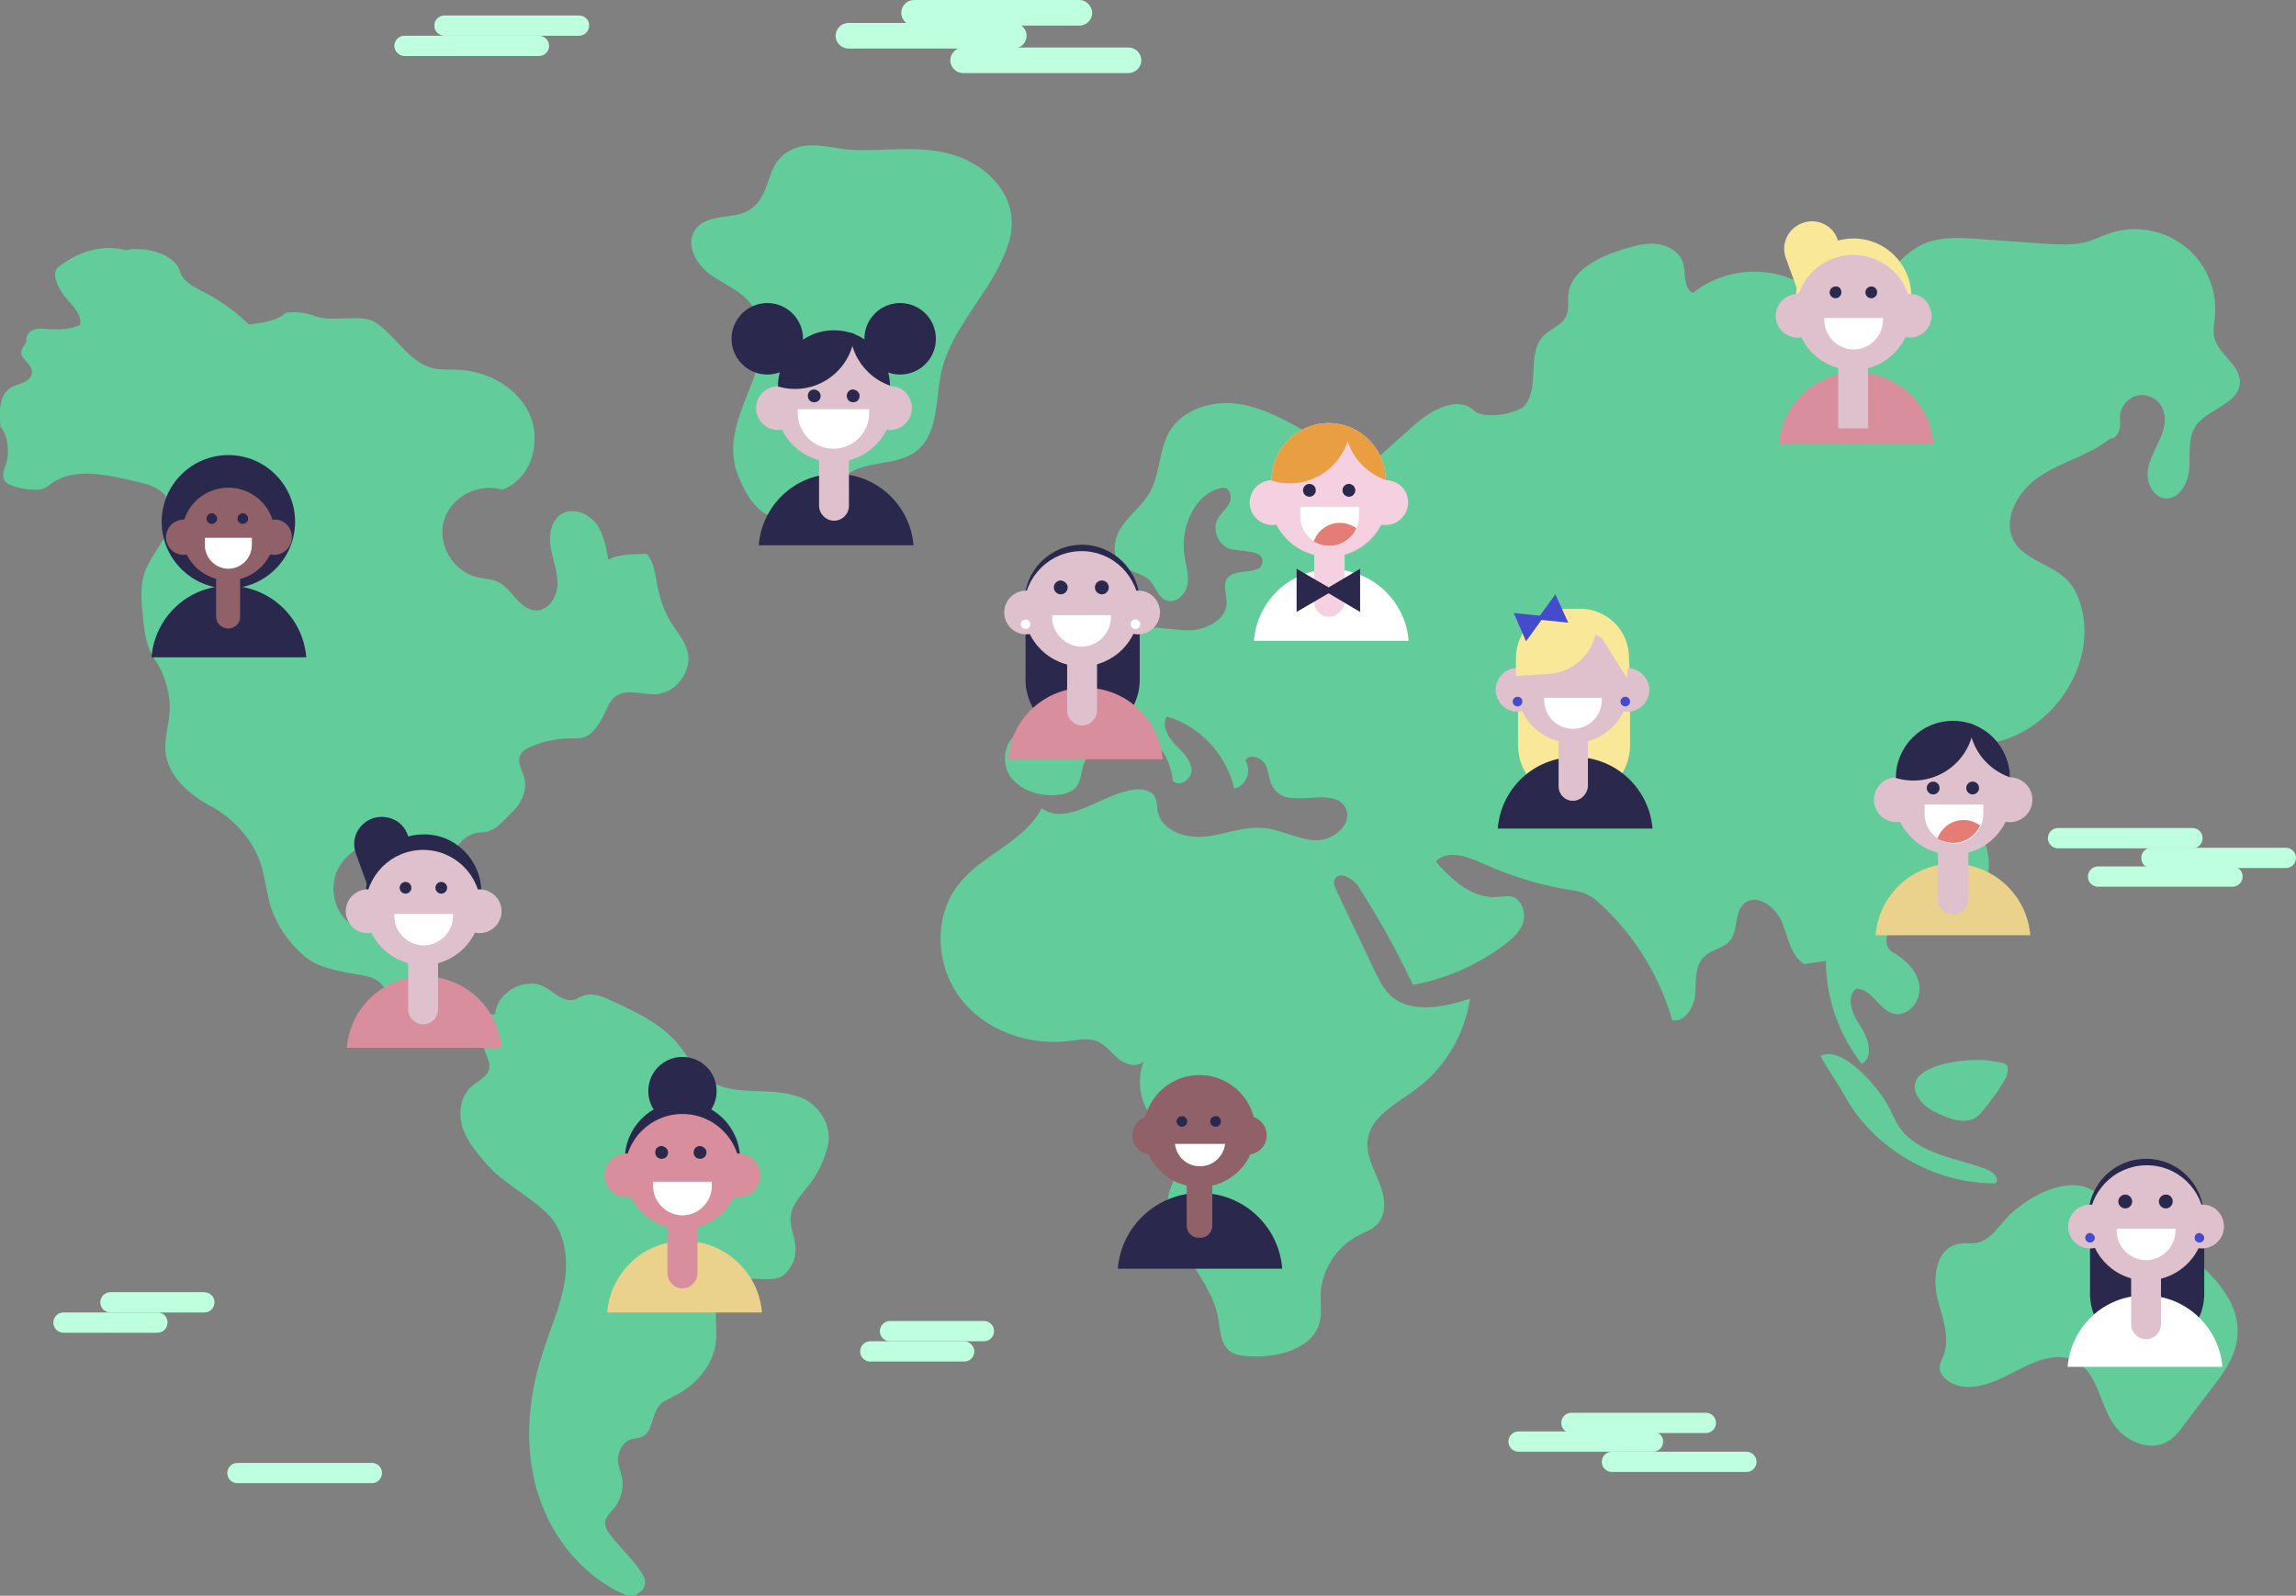 <?xml version="1.0" encoding="utf-8"?>
<!-- Generator: Adobe Illustrator 23.0.1, SVG Export Plug-In . SVG Version: 6.00 Build 0)  -->
<svg version="1.1" id="OBJECTS" xmlns="http://www.w3.org/2000/svg" xmlns:xlink="http://www.w3.org/1999/xlink" x="0px" y="0px"
	 viewBox="0 0 430.3 299.1" style="enable-background:new 0 0 430.3 299.1;" xml:space="preserve">
<rect x="0" y="0" width="430.3" height="299.1" fill="#808080" stroke="none"/>
<style type="text/css">
	.st0{fill:#62CC9A;}
	.st1{fill:#BDFFDE;}
	.st2{fill:#2A284C;}
	.st3{fill:#91616A;}
	.st4{fill:#FFFFFF;}
	.st5{fill:#D98E9D;}
	.st6{fill:#DFC0CD;}
	.st7{fill:#444BCC;}
	.st8{fill:#EAD18C;}
	.st9{clip-path:url(#SVGID_2_);}
	.st10{fill:#E37D75;}
	.st11{fill:#F9E898;}
	.st12{clip-path:url(#SVGID_4_);}
	.st13{fill:#F4D0E0;}
	.st14{clip-path:url(#SVGID_6_);}
	.st15{fill:#EA9E42;}
</style>
<g>
	<g>
		<path class="st0" d="M59.2,59.3c-1.8-0.7-3.7-0.9-5.6-0.7c-1.7,1.6-4.7,2-7,2.2c-2.3-2.3-5.2-4.4-8.1-5.9c-1.9-1-4.2-2-4.8-4.1
			c-1-3.3-6.7-4.7-10.1-3.9c-4.3-1.2-9.2,0.3-12.7,3.2c-1.5,1.2,0.2,4.3,1.5,5.8s3,3.1,2.6,5c-1.6,0.8-3.8,0.9-5.5,0.8
			c-1.1,0-2.1-0.3-3.1,0.1C5.5,62,4.7,63.1,5,64c-0.7,1.2-1.5,1.8-0.7,3C4.9,67.9,6,68.6,6,69.7c0,0.9-0.7,1.6-1.5,1.9
			c-0.8,0.4-1.6,0.6-2.4,1c-2.3,1.4-2.3,4.7-2,7.4c1.5,1.8,1.7,4.9,1,7.1c-0.3,0.8-0.7,1.7-0.4,2.6c0.3,1,1.5,1.3,2.4,1.6
			c2.1,0.5,4.6,1,6.2-0.4c4.4-3.6,11.2-1.8,16.8-0.5c1.9,0.4,3.9,1.1,5.1,2.8c1.5,2.2,0.9,5.2-0.4,7.5c-1.2,2.3-3,4.4-3.8,6.9
			c-0.7,2.4-0.5,4.9-0.3,7.3c0.3,3,0.6,6.2,2.3,8.7c1.8,2.6,3,6.5,2.8,9.6c-0.1,2.5-1,5.1-0.8,7.6c0.4,4.6,4.4,8.1,8.5,10.3
			c4.3,2.3,7.9,6.3,9.4,10.9c0.7,2.3,1,4.8,1.6,7.1c1.1,4.1,3.6,7.7,6.9,10.4c2.4,1.9,6.3,2.6,9.4,3.1c1.6,0.3,3.3,0.5,4.4,1.6
			c0.5,0.5,0.9,1.1,1.5,1.6c2.5,2.5,7.2,1.5,9.7,3.9c0.7,0.6,1.1,1.5,1.7,2.2c1.6,1.9,4.1,3,6.5,2.8c-0.6,1.9,1.7,4.1,1,5.9
			c-0.6,1.5-2.2,2.1-3.4,3.2c-2,1.9-2.3,5-1.5,7.6c0.9,2.6,2.7,4.7,4.5,6.8c3.4,3.8,7.5,5.6,11.2,9.1c3.4,3.2,4.2,8.5,3.4,13.1
			c-0.8,4.6-2.8,9-4.2,13.5c-2.7,8.4-3.4,17.6-0.8,26s8.7,15.9,16.8,19.2c0.9,0.4,2-0.3,2.7-1s0.8-1.9,0.3-2.7c-1.5-2.7-4.1-5-6-7.4
			c-0.6-0.8-1.2-1.6-1.2-2.6c0.1-1.1,1-1.9,1.7-2.7c1-1.3,1.6-2.9,1.6-4.6c0-1.6-0.9-3.1-0.9-4.6c0.1-1.5,0.9-3.2,2.4-3.7
			c0.7-0.2,1.4-0.2,2.1-0.5c2.1-0.9,1.8-4.2,3.3-5.9c0.7-0.8,1.8-1.2,2.7-1.7c4.1-2,7.5-5.9,7.9-10.4c0.3-3.6-1-8,1.7-10.4
			c2.5-2.2,6.4-0.7,9.7-1.3c1.3-0.2,2.2-1.5,2.9-2.7c0.6-1.2,0.7-2.6,0.5-4c-0.3-1.7-1-3.3-0.8-4.9c0.2-2.3,2.1-4.2,3.5-6
			c1.7-2.2,2.9-4.8,3.5-7.5c0.7-3.1-1.3-6.8-4.1-8.3s-6.1-1.6-9.3-1.7c-3.2-0.1-6.6-0.3-9.2-2.2c-2.4-1.7-3.7-4.4-5.6-6.7
			c-3.2-3.8-7.8-5.9-12.3-8c-1.7-0.8-3.6-1.6-5.3-1c-0.7,0.2-1.3,0.7-2,0.8c-2,0.4-3.6-1.5-5.3-2.4c-3.7-2-8.9,0.9-9.3,5
			c-1.9,0.7-5.4,0.1-6.5-1.6c-0.8-1.2-1.1-2.9-2.4-3.5c-0.7-0.3-1.6-0.2-2.2-0.7c-1-0.8-0.2-2.4,0-3.6c0.3-2-1.2-3.9-3.1-4.8
			c-1.8-0.9-4-1-6-1c-2-0.1-4.2-0.2-6-1.1c-3.6-1.8-5-6.6-3.5-10.3c1.6-3.7,5.6-5.9,9.6-5.8c3.9,0.1,8,3,8,6.9c0,1,1.6,1.1,2.5,0.6
			s1.3-1.5,1.5-2.4c0.2-1,0.2-2,0.5-2.9c0.7-2.2,2.9-3.8,5.2-3.8c2.4,0,4.1-2.4,5.8-4c1.7-1.7,2.7-4.2,2-6.5
			c-0.4-1.2-1.2-2.5-0.8-3.7c0.3-1,1.3-1.5,2.2-1.9c2.6-1.1,5.4-1.6,8.2-1.5c2.4,0.1,3.7-1.4,4.9-3.5c0.9-1.5,1.3-3.4,2.7-4.4
			c2.1-1.5,5.1-0.2,7.7-0.4c3.8-0.3,6.8-4.6,5.7-8.2c-0.5-1.8-1.7-3.2-2.7-4.7c-1.4-2.1-2.3-4.5-2.8-6.9c-0.5-2.3-0.6-4.8-2.1-6.5
			c-2.3,0.1-5.2,0-7.2,1.1c-0.4-2.4-0.9-4.9-2.3-6.8c-1.5-1.9-4.3-3-6.4-1.8c-2,1.2-2.5,4-2.1,6.3s1.3,4.6,1.3,6.9
			c-0.1,2.4-1.7,5-4.1,4.9c-1.2,0-2.3-0.8-3.2-1.7c-1.2-1.2-2.2-2.8-3.8-3.6c-1.2-0.6-2.6-0.6-3.9-0.9c-4.5-1-7.6-6.1-6.3-10.6
			c1.2-4.4,6.5-7.2,10.9-5.8c5.3-1.9,7.4-8.6,5.3-13.8c-2.1-5.2-7.8-8.4-13.4-8.7c-1.6-0.1-3.3,0.1-4.9-0.3
			c-4.5-1.1-6.9-6.1-10.8-8.6C68,58.8,62.1,60.4,59.2,59.3z"/>
		<path class="st0" d="M130.2,43.2c-1.7,2.6,0.2,6.2,2.7,8.1s5.7,3,7.7,5.5c3.2,3.9,2.3,9.8,0.5,14.5s-4.2,9.6-3.6,14.6
			c0.3,2.4,1.3,4.6,2.5,6.7c1.2,2,2.9,3.9,5.2,4.4c2.9,0.7,5.8-1,7.9-3c2.2-2,4.1-4.4,6.7-5.7c3.8-1.9,8.7-1.2,12-3.8
			c4.1-3.3,3.5-9.5,4.6-14.7c1.9-8.6,9.4-15,12.3-23.3c0.6-1.6,1-3.3,0.9-5.1c-0.1-5.6-4.8-10.2-10.1-12.1
			c-6.5-2.3-13.1-0.9-19.7-1.2c-3.6-0.2-7.6-1.7-11.1-0.2c-5.4,2.3-3.8,7.6-7.4,10.8C138.3,41.6,132.6,39.5,130.2,43.2z"/>
		<path class="st0" d="M276.3,77c-3.1-3-8.2-0.1-11.4,2.8c-3.2,2.9-6.4,5.7-9.6,8.6c-2.4,2.2-5,4.4-8.2,4.9s-7-1.5-7.1-4.7
			c2.2-2.1,6.5,1,8.5-1.2c1.8-2-0.8-4.8-3.1-6.1c-4.2-2.4-8.5-4.9-13.4-5.6c-4.8-0.7-10.3,1-12.8,5.1c-2.1,3.6-1.7,8.2-3.9,11.8
			c-1.3,2.2-3.5,3.8-5,6c-1.5,2.1-2.1,5.3-0.3,7.2c1.5,1.5,4,1.5,5.5,3c1.1,1.2,1.5,3.1,3,3.7c1.7,0.7,3.6-0.9,4-2.7
			c0.4-1.8-0.2-3.7-0.5-5.5c-0.9-5.4,1.9-12.1,7.3-12.9c1.2,0,1.7,1.8,1.1,2.9c-0.6,1.1-1.6,1.9-2.2,3c-1.1,2.1,0.2,5,2.4,5.6
			c2.4,0.6,6.3,0.1,6,2.5c-0.3,2.6-5.1,0.9-6.6,3c-0.9,1.2-0.1,3-0.1,4.5c0,3-3.3,4.9-6.3,5.2c-3,0.2-6-0.7-9-0.4
			c-3,0.3-6.2,2.4-6.1,5.4c-4.1,1.9-8.4,3.5-12.8,4.7c0.2,3.2,6.3,3.5,6.3,6.8c0,1.9-2.4,3-4.4,2.8c-1.9-0.1-3.9-0.9-5.8-0.4
			c-3.3,0.9-4.4,5.4-2.6,8.3c1.8,2.8,5.5,4,8.9,3.7c1.3-0.1,2.8-0.5,3.6-1.5s0.9-2.4,1.2-3.6c0.8-2.8,3.1-5.1,5.9-5.7
			c1.6-0.4,3.5-0.4,4.4-1.8c3.6,2,6.2,5.8,6.6,9.9c1.2,1.5,3.8-0.4,3.5-2.3c-0.3-1.9-1.9-3.2-3.2-4.6c-1.3-1.4-2.4-3.5-1.4-5.1
			c6.2,1.8,11.2,7.2,12.6,13.5c2.2-0.4,3.4-3.4,2.1-5.2c0.7-1.5,3.1-0.6,3.8,0.8c0.7,1.5,0.6,3.3,1.7,4.6c2.9,3.8,10.8-0.8,13.2,3.3
			c1.7,2.9-2.1,6.3-5.5,6.2c-3.3-0.1-6.4-2-9.7-2.3c-3.7-0.4-7.3,1.2-10.9,1.6c-3.7,0.4-8.2-1-9-4.6c-0.2-1-0.1-2-0.6-2.9
			c-0.7-1.2-2.4-1.5-3.8-1.3c-6.1,0.7-12.3,7-17.4,3.5c-3.2,6.3-11.1,8.6-15.5,14.2c-4.8,6-4.4,15.3,0.3,21.4c4.6,6.1,12.9,9,20.5,8
			c1.7-0.2,3.6-0.6,5.2,0.1c1.6,0.7,2.6,2.2,4,3.3c1.3,1.1,3.6,1.7,4.7,0.3c-1.3,3.2-0.9,6.9,0.9,9.8c2,3.1,5.7,5.5,5.6,9.2
			c0,1.9-1.1,3.6-1.7,5.4c-2.4,8.4,7.5,15.2,9.1,23.8c0.4,2.3,0.4,5.1,2.4,6.4c0.9,0.6,2,0.7,3.1,0.8c5.5,0.4,12.5-1.3,13.6-6.7
			c0.3-1.5,0.1-3.1,0.1-4.7c0.1-4.7,3-9.2,7.2-11.3c1.1-0.6,2.4-1,3.3-1.9c2-2,1.6-5.3,0.5-7.9c-1-2.6-2.5-5.2-2.2-8
			c0.6-4.5,5.4-6.8,9-9.5c5.5-4,9.2-10.3,10.2-17c-5,1.6-11.2,2.9-15-0.7c-1.3-1.3-2.1-2.9-2.9-4.6c-2.4-5-4.7-9.9-7.1-14.9
			c-0.3-0.7-0.6-1.4-0.4-2.1c0.7-1.8,3.5-0.3,4.5,1.3c3.8,5.9,7.2,12,10.2,18.4c6.1-1.1,12-3.7,17-7.4c1.6-1.2,3.2-2.6,3.7-4.5
			s-0.5-4.4-2.4-4.7c-0.8-0.1-1.5,0.1-2.3,0.1c-4.6,0.5-8.6-3-11.7-6.6c2.1-2.3,5.8-1,8.7,0.3c5.1,2.3,10.4,4,15.9,4.9
			c1.4,0.2,2.8,0.4,4,1.1c0.9,0.4,1.6,1.1,2.3,1.7c6.3,5.8,11,13.4,13.4,21.7c2.4,0.5,4.1-2.4,4.3-4.9s-0.1-5.3,1.7-7
			c1.4-1.4,3.7-1.5,4.9-3.1c1.5-1.9,0.7-5.1,2.5-6.8c2.3-2.1,5.9,0.5,7.1,3.3s1.6,6.3,4.2,8c1.4-0.2,2.7-0.4,4.1-0.6
			c0,6.9,2.4,13.8,6.7,19.3c2.3-1.2,1.3-4.8-0.2-7s-2.9-5.5-0.8-7.1c2.9,0,4.2,4,7,4.7s5.3-2.6,4.8-5.5c-0.5-2.8-2.9-4.9-5.4-6.3
			c-2.3-2.5,1-6.4,4.3-7s6.9,0.4,9.9-1.1c3.6-1.8,4.8-6.5,4-10.4s-3.1-7.3-5-10.8c-1.6-3-2.4-7.7,0.7-9c0.8-0.4,1.8-0.3,2.7-0.4
			c11.9-0.5,21.8-13.1,19.4-24.8c-0.5-2.2-1.3-4.4-2.9-6c-2.8-2.9-7.6-3.6-9.8-7c-2.6-4.2,0.6-9.8,4.8-12.5c4.1-2.7,9.2-3.9,13.1-7
			c1,0,1.6-1,1.8-2.1c0.1-0.6,0-1.3,0-1.9c0-1.8,1.3-3.5,3-4s3.7,0.2,4.7,1.8c1.2,1.9,0.7,4.3-0.2,6.3c-0.9,2-2.1,4-2.3,6.1
			c-0.2,2.2,1,4.7,3.2,5c2.7,0.3,4.4-2.9,4.6-5.5c0.2-2.7-0.3-5.6,1.1-7.9c2.2-3.4,8.2-4.2,8.4-8.3c0.1-3.3-4-5.2-4.8-8.4
			c-0.3-1.3,0-2.6,0.1-4c0.5-4.9-1.7-10.1-5.6-13.1c-3.9-3.1-9.3-4.1-14.1-2.5c-1.5,0.5-3,1.3-4.6,1.7c-2.3,0.6-4.7,0.4-7.1,0.3
			c-4.3-0.3-8.5-0.6-12.8-0.9c-3.8-0.3-7.9-0.5-11.2,1.3c-4.9,2.6-7.7,9.1-13.3,9.7c-3.9,0.5-7.4-2.2-11.1-3.7
			c-5.9-2.3-13.1-1.2-18,2.8c-1.9-0.9-1.3-3.7-1.9-5.7c-0.7-2.1-2.9-3.3-5.1-3.5s-4.3,0.5-6.4,1.1c-4.5,1.5-9.6,3.9-10,8.6
			c-0.1,1.3,0.2,2.7-0.4,3.9c-0.8,1.7-2.9,2.3-4.2,3.6c-1.6,1.6-1.8,4-1.9,6.3c-0.1,2.2-0.1,4.6-1.4,6.5
			C284.7,77.7,277.9,78.6,276.3,77z"/>
		<path class="st0" d="M359.7,206c1,1.5,2.7,2.4,4.4,3.1c2,0.9,4.5,1.5,6.3,0.3c1.2-0.8,5.4-6.6,5.7-7.8c0.6-2.4-0.2-2.3-2.6-2.7
			C369.5,198,355.2,199.5,359.7,206z"/>
		<path class="st0" d="M345.6,205.2c5.5,10.1,16.9,16.7,28.4,16.6c0.8-0.8-0.4-2.1-1.4-2.5c-2.9-1.2-6-1.8-9-2.9
			c-3-1-5.9-2.6-7.7-5.2c-0.7-1.1-1.2-2.3-1.8-3.5c-1.7-3.4-8.6-11.9-12.9-9.8C342.3,200.1,344.2,202.7,345.6,205.2z"/>
		<path class="st0" d="M375.7,228.7c-1.5,1.7-2.9,3.7-5,4.2c-1.3,0.3-2.6,0-3.9,0.3c-3.8,0.9-4.6,5.9-3.8,9.7
			c0.9,3.8,2.6,7.7,1.2,11.3c-0.3,0.7-0.7,1.4-0.7,2.2c0,0.9,0.7,1.7,1.4,2.3c3.4,2.6,8.3,0.7,12.1-1.3c3.8-2,8.3-4.3,12.1-2.2
			c4,2.2,4.4,7.8,6.9,11.6c2.2,3.4,7,5.4,10.4,3.3c1.2-0.7,2-1.8,2.8-2.9c1.7-2.2,3.4-4.5,5.1-6.7c2.3-2.9,4.6-6.1,5-9.8
			c0.8-7.1-5.5-12.8-11.2-17.2c-0.3-2.3-0.6-4.6-1.8-6.6c-2.3-4-7.1-4.4-5.8,1.2c-3.7,0.1-6.7-5.4-10.9-5.9
			C384.8,221.6,378.9,225.1,375.7,228.7z"/>
	</g>
	<g>
		<path class="st1" d="M190,4.3h-31c-1.3,0-2.4,1.1-2.4,2.4s1.1,2.4,2.4,2.4h31c1.3,0,2.4-1.1,2.4-2.4S191.3,4.3,190,4.3z"/>
		<path class="st1" d="M202.3,0h-31c-1.3,0-2.4,1.1-2.4,2.4s1.1,2.4,2.4,2.4h31c1.3,0,2.4-1.1,2.4-2.4C204.6,1.1,203.6,0,202.3,0z"
			/>
		<path class="st1" d="M211.5,8.9h-31c-1.3,0-2.4,1.1-2.4,2.4s1.1,2.4,2.4,2.4h31c1.3,0,2.4-1.1,2.4-2.4S212.8,8.9,211.5,8.9z"/>
	</g>
	<g>
		<path class="st1" d="M403.2,162.7h25.2c1.1,0,1.9-0.9,1.9-1.9c0-1.1-0.9-1.9-1.9-1.9h-25.2c-1.1,0-1.9,0.9-1.9,1.9
			C401.3,161.9,402.1,162.7,403.2,162.7z"/>
		<path class="st1" d="M393.2,166.2h25.2c1.1,0,1.9-0.9,1.9-1.9c0-1.1-0.9-1.9-1.9-1.9h-25.2c-1.1,0-1.9,0.9-1.9,1.9
			C391.3,165.4,392.2,166.2,393.2,166.2z"/>
		<path class="st1" d="M385.7,159h25.2c1.1,0,1.9-0.9,1.9-1.9c0-1.1-0.9-1.9-1.9-1.9h-25.2c-1.1,0-1.9,0.9-1.9,1.9
			C383.8,158.1,384.6,159,385.7,159z"/>
	</g>
	<g>
		<path class="st1" d="M309.8,268.3h-25.2c-1.1,0-1.9,0.9-1.9,1.9c0,1.1,0.9,1.9,1.9,1.9h25.2c1.1,0,1.9-0.9,1.9-1.9
			C311.7,269.2,310.8,268.3,309.8,268.3z"/>
		<path class="st1" d="M319.7,264.8h-25.2c-1.1,0-1.9,0.9-1.9,1.9c0,1.1,0.9,1.9,1.9,1.9h25.2c1.1,0,1.9-0.9,1.9-1.9
			C321.6,265.7,320.8,264.8,319.7,264.8z"/>
		<path class="st1" d="M327.3,272.1h-25.2c-1.1,0-1.9,0.9-1.9,1.9c0,1.1,0.9,1.9,1.9,1.9h25.2c1.1,0,1.9-0.9,1.9-1.9
			C329.2,272.9,328.3,272.1,327.3,272.1z"/>
	</g>
	<g>
		<path class="st1" d="M108.5,2.9H83.3c-1.1,0-1.9,0.9-1.9,1.9c0,1.1,0.9,1.9,1.9,1.9h25.2c1.1,0,1.9-0.9,1.9-1.9
			C110.5,3.8,109.6,2.9,108.5,2.9z"/>
		<path class="st1" d="M101,6.7H75.8c-1.1,0-1.9,0.9-1.9,1.9s0.9,1.9,1.9,1.9H101c1.1,0,1.9-0.9,1.9-1.9S102.1,6.7,101,6.7z"/>
	</g>
	<path class="st1" d="M69.7,274.2H44.5c-1.1,0-1.9,0.9-1.9,1.9c0,1.1,0.9,1.9,1.9,1.9h25.2c1.1,0,1.9-0.9,1.9-1.9
		S70.8,274.2,69.7,274.2z"/>
	<path class="st1" d="M29.5,246H11.9c-1.1,0-1.9,0.9-1.9,1.9c0,1.1,0.9,1.9,1.9,1.9h17.6c1.1,0,1.9-0.9,1.9-1.9
		C31.4,246.8,30.6,246,29.5,246z"/>
	<path class="st1" d="M38.2,242.2H20.7c-1.1,0-1.9,0.9-1.9,1.9c0,1.1,0.9,1.9,1.9,1.9h17.6c1.1,0,1.9-0.9,1.9-1.9
		C40.2,243,39.3,242.2,38.2,242.2z"/>
	<path class="st1" d="M184.4,247.6h-17.6c-1.1,0-1.9,0.9-1.9,1.9c0,1.1,0.9,1.9,1.9,1.9h17.6c1.1,0,1.9-0.9,1.9-1.9
		C186.3,248.5,185.5,247.6,184.4,247.6z"/>
	<path class="st1" d="M180.7,251.4h-17.6c-1.1,0-1.9,0.9-1.9,1.9c0,1.1,0.9,1.9,1.9,1.9h17.6c1.1,0,1.9-0.9,1.9-1.9
		C182.6,252.3,181.7,251.4,180.7,251.4z"/>
</g>
<g>
	<g>
		<path class="st2" d="M55.3,97.8c0,6.9-5.6,12.5-12.5,12.5s-12.5-5.6-12.5-12.5s5.6-12.5,12.5-12.5S55.3,90.9,55.3,97.8z"/>
		<path class="st2" d="M57.4,123.2c-0.6-7.5-6.9-13.4-14.5-13.4l0,0c-7.7,0-13.9,5.9-14.5,13.4H57.4z"/>
		<ellipse class="st3" cx="42.8" cy="100.1" rx="8.7" ry="8.7"/>
		<g>
			<path class="st3" d="M37.7,100.7c0,1.8-1.5,3.3-3.3,3.3s-3.3-1.5-3.3-3.3s1.5-3.3,3.3-3.3C36.2,97.3,37.7,98.8,37.7,100.7z"/>
			<path class="st3" d="M54.7,100.7c0,1.8-1.5,3.3-3.3,3.3s-3.3-1.5-3.3-3.3s1.5-3.3,3.3-3.3C53.2,97.3,54.7,98.8,54.7,100.7z"/>
		</g>
		<path class="st3" d="M42.8,117.8L42.8,117.8c-1.3,0-2.3-1-2.3-2.3v-8.6H45v8.6C45.1,116.7,44.1,117.8,42.8,117.8z"/>
		<path class="st4" d="M38.4,100.8v1.4c0,2.4,2,4.4,4.4,4.4s4.4-2,4.4-4.4v-1.4H38.4z"/>
		<path class="st2" d="M40.7,97.2c0,0.5-0.4,1-1,1c-0.5,0-1-0.4-1-1c0-0.5,0.4-1,1-1C40.2,96.2,40.7,96.7,40.7,97.2z"/>
		<path class="st2" d="M46.5,97.2c0,0.5-0.4,1-1,1c-0.5,0-1-0.4-1-1c0-0.5,0.4-1,1-1S46.5,96.7,46.5,97.2z"/>
	</g>
</g>
<g>
	<g>
		<path class="st5" d="M94,196.4c-0.6-7.5-6.9-13.4-14.5-13.4l0,0c-7.7,0-13.9,5.9-14.5,13.4H94z"/>
		<path class="st2" d="M69.8,153.4c-2.7,1-4.1,3.9-3.1,6.6l4,11l9.7-3.5l-4-11C75.5,153.8,72.5,152.5,69.8,153.4z"/>
		<path class="st2" d="M90.2,167.2c0,6-4.8,10.8-10.8,10.8s-10.8-4.8-10.8-10.8s4.8-10.8,10.8-10.8
			C85.3,156.3,90.2,161.2,90.2,167.2z"/>
		<ellipse class="st6" cx="79.3" cy="170.1" rx="10.8" ry="10.8"/>
		<g>
			<path class="st6" d="M73,170.8c0,2.3-1.9,4.1-4.1,4.1c-2.3,0-4.1-1.9-4.1-4.1c0-2.3,1.9-4.1,4.1-4.1S73,168.5,73,170.8z"/>
			<path class="st6" d="M94,170.8c0,2.3-1.9,4.1-4.1,4.1c-2.3,0-4.1-1.9-4.1-4.1c0-2.3,1.9-4.1,4.1-4.1S94,168.5,94,170.8z"/>
		</g>
		<path class="st6" d="M79.3,192L79.3,192c-1.5,0-2.8-1.3-2.8-2.8v-10.7h5.6v10.7C82.1,190.7,80.9,192,79.3,192z"/>
		<path class="st4" d="M73.9,171.3v0.4c0,3,2.5,5.5,5.5,5.5s5.5-2.5,5.5-5.5v-0.4H73.9z"/>
		<path class="st7" d="M80.2,173c0,0.5-0.4,0.9-0.9,0.9s-0.9-0.4-0.9-0.9s0.4-0.9,0.9-0.9C79.8,172.1,80.2,172.5,80.2,173z"/>
		<g>
			<path class="st2" d="M77.1,166.4c0,0.6-0.5,1.1-1.1,1.1s-1.1-0.5-1.1-1.1s0.5-1.1,1.1-1.1C76.6,165.3,77.1,165.8,77.1,166.4z"/>
			<path class="st2" d="M83.8,166.4c0,0.6-0.5,1.1-1.1,1.1s-1.1-0.5-1.1-1.1s0.5-1.1,1.1-1.1C83.3,165.3,83.8,165.8,83.8,166.4z"/>
		</g>
		<path class="st4" d="M79.3,176.2L79.3,176.2c-2.1,0-3.8-1.7-3.8-3.8v-0.5h7.6v0.5C83.2,174.5,81.4,176.2,79.3,176.2z"/>
	</g>
</g>
<g>
	<g>
		<path class="st8" d="M142.8,246c-0.6-7.5-6.9-13.4-14.5-13.4l0,0c-7.7,0-13.9,5.9-14.5,13.4H142.8z"/>
		<path class="st2" d="M134.3,204.5c0,3.6-2.9,6.4-6.4,6.4c-3.6,0-6.4-2.9-6.4-6.4c0-3.6,2.9-6.4,6.4-6.4
			C131.4,198.1,134.3,200.9,134.3,204.5z"/>
		<circle class="st2" cx="127.9" cy="217.3" r="10.8"/>
		<circle class="st5" cx="127.9" cy="219.6" r="10.8"/>
		<g>
			<path class="st5" d="M121.5,220.3c0,2.3-1.9,4.1-4.1,4.1c-2.3,0-4.1-1.9-4.1-4.1c0-2.3,1.9-4.1,4.1-4.1
				C119.7,216.2,121.5,218.1,121.5,220.3z"/>
			<path class="st5" d="M142.5,220.3c0,2.3-1.9,4.1-4.1,4.1c-2.3,0-4.1-1.9-4.1-4.1c0-2.3,1.9-4.1,4.1-4.1
				C140.7,216.2,142.5,218.1,142.5,220.3z"/>
		</g>
		<path class="st5" d="M127.9,241.5L127.9,241.5c-1.5,0-2.8-1.3-2.8-2.8V228h5.6v10.7C130.7,240.2,129.4,241.5,127.9,241.5z"/>
		<g>
			<path class="st4" d="M122.4,221.5v0.8c0,3,2.5,5.5,5.5,5.5c3,0,5.5-2.5,5.5-5.5v-0.8H122.4z"/>
		</g>
		<path class="st2" d="M125.2,216c0,0.7-0.5,1.2-1.2,1.2s-1.2-0.5-1.2-1.2s0.5-1.2,1.2-1.2C124.7,214.9,125.2,215.4,125.2,216z"/>
		<path class="st2" d="M132.4,216c0,0.7-0.5,1.2-1.2,1.2s-1.2-0.5-1.2-1.2s0.5-1.2,1.2-1.2C131.9,214.9,132.4,215.4,132.4,216z"/>
	</g>
</g>
<g>
	<g>
		<ellipse class="st6" cx="366" cy="149.2" rx="11" ry="11"/>
		<path class="st8" d="M380.5,175.3c-0.6-7.5-6.9-13.4-14.5-13.4l0,0c-7.7,0-13.9,5.9-14.5,13.4H380.5z"/>
		<g>
			<path class="st6" d="M359.6,149.9c0,2.3-1.9,4.2-4.2,4.2c-2.3,0-4.2-1.9-4.2-4.2s1.9-4.2,4.2-4.2S359.6,147.6,359.6,149.9z"/>
			<path class="st6" d="M380.9,149.9c0,2.3-1.9,4.2-4.2,4.2c-2.3,0-4.2-1.9-4.2-4.2s1.9-4.2,4.2-4.2S380.9,147.6,380.9,149.9z"/>
		</g>
		<path class="st6" d="M376.7,151.8c0.2-0.8,0.3-1.7,0.3-2.6s-0.1-1.8-0.3-2.6v-0.8c0-5.9-4.8-10.7-10.7-10.7l0,0
			c-5.9,0-10.7,4.8-10.7,10.7v0.8c-0.2,0.8-0.3,1.7-0.3,2.6s0.1,1.8,0.3,2.6v1.2h0.4c1.6,4.2,5.6,7.1,10.3,7.1c4.7,0,8.7-3,10.3-7.1
			h0.4L376.7,151.8L376.7,151.8z"/>
		<g>
			<g>
				<g>
					<defs>
						<path id="SVGID_1_" d="M376.7,151.8c0.2-0.8,0.3-1.7,0.3-2.6s-0.1-1.8-0.3-2.6v-0.8c0-5.9-4.8-10.7-10.7-10.7l0,0
							c-5.9,0-10.7,4.8-10.7,10.7v0.8c-0.2,0.8-0.3,1.7-0.3,2.6s0.1,1.8,0.3,2.6v1.2h0.4c1.6,4.2,5.6,7.1,10.3,7.1
							c4.7,0,8.7-3,10.3-7.1h0.4L376.7,151.8L376.7,151.8z"/>
					</defs>
					<clipPath id="SVGID_2_">
						<use xlink:href="#SVGID_1_"  style="overflow:visible;"/>
					</clipPath>
					<g class="st9">
						<path class="st2" d="M370,134.9c0,6.3-5.1,11.4-11.4,11.4s-11.4-5.1-11.4-11.4c0-6.3,5.1-11.4,11.4-11.4
							C364.9,123.5,370,128.6,370,134.9z"/>
						<ellipse class="st2" cx="380.4" cy="134.9" rx="11.4" ry="11.4"/>
					</g>
				</g>
			</g>
		</g>
		<path class="st6" d="M366,171.4L366,171.4c-1.6,0-2.8-1.3-2.8-2.8v-10.8h5.7v10.8C368.9,170.1,367.6,171.4,366,171.4z"/>
		<g>
			<circle class="st2" cx="362.3" cy="147.7" r="1.2"/>
			<circle class="st2" cx="369.7" cy="147.7" r="1.2"/>
		</g>
		<g>
			<path class="st4" d="M360.7,150.8v1.8c0,3,2.5,5.5,5.5,5.5s5.5-2.5,5.5-5.5v-1.8H360.7z"/>
			<path class="st10" d="M366.1,158c2.2,0,4.2-1.4,5-3.3c-0.9-0.6-1.9-1-3.1-1c-2.3,0-4.2,1.5-4.9,3.5
				C364.1,157.7,365.1,158,366.1,158z"/>
		</g>
	</g>
</g>
<g>
	<g>
		<path class="st2" d="M391.7,229.2v13.3c0,5.9,4.8,10.7,10.7,10.7l0,0c5.9,0,10.7-4.8,10.7-10.7v-15.3L391.7,229.2z"/>
		<path class="st2" d="M413,228c0,6-4.8,10.8-10.8,10.8s-10.8-4.8-10.8-10.8s4.8-10.8,10.8-10.8S413,222,413,228z"/>
		<path class="st4" d="M416.5,256.2c-0.6-7.5-6.9-13.4-14.5-13.4l0,0c-7.7,0-13.9,5.9-14.5,13.4H416.5z"/>
		
			<ellipse transform="matrix(0.161 -0.987 0.987 0.161 111.36 589.282)" class="st6" cx="402.2" cy="229.2" rx="10.8" ry="10.8"/>
		<g>
			<path class="st6" d="M395.8,229.9c0,2.3-1.9,4.1-4.1,4.1c-2.3,0-4.1-1.9-4.1-4.1c0-2.3,1.9-4.1,4.1-4.1
				C394,225.7,395.8,227.6,395.8,229.9z"/>
			<path class="st6" d="M416.8,229.9c0,2.3-1.9,4.1-4.1,4.1c-2.3,0-4.1-1.9-4.1-4.1c0-2.3,1.9-4.1,4.1-4.1
				C415,225.7,416.8,227.6,416.8,229.9z"/>
		</g>
		<path class="st6" d="M402.2,251L402.2,251c-1.5,0-2.8-1.3-2.8-2.8v-10.7h5.6v10.7C405,249.8,403.7,251,402.2,251z"/>
		<path class="st4" d="M396.7,230.3v0.4c0,3,2.5,5.5,5.5,5.5s5.5-2.5,5.5-5.5v-0.4H396.7z"/>
		<path class="st7" d="M392.6,232c0,0.5-0.4,0.9-0.9,0.9s-0.9-0.4-0.9-0.9s0.4-0.9,0.9-0.9C392.2,231.2,392.6,231.6,392.6,232z"/>
		<path class="st7" d="M413.1,232c0,0.5-0.4,0.9-0.9,0.9s-0.9-0.4-0.9-0.9s0.4-0.9,0.9-0.9C412.7,231.2,413.1,231.6,413.1,232z"/>
		<path class="st2" d="M399.6,225.2c0,0.7-0.6,1.3-1.3,1.3c-0.7,0-1.3-0.6-1.3-1.3s0.6-1.3,1.3-1.3S399.6,224.5,399.6,225.2z"/>
		<path class="st2" d="M407.2,225.2c0,0.7-0.6,1.3-1.3,1.3c-0.7,0-1.3-0.6-1.3-1.3s0.6-1.3,1.3-1.3
			C406.7,223.9,407.2,224.5,407.2,225.2z"/>
	</g>
</g>
<g>
	<g>
		<path class="st2" d="M192.2,114.1v13.3c0,5.9,4.8,10.7,10.7,10.7l0,0c5.9,0,10.7-4.8,10.7-10.7V112L192.2,114.1z"/>
		<path class="st2" d="M213.6,112.9c0,6-4.8,10.8-10.8,10.8s-10.8-4.8-10.8-10.8s4.8-10.8,10.8-10.8
			C208.7,102.1,213.6,107,213.6,112.9z"/>
		<ellipse class="st6" cx="202.7" cy="114.1" rx="10.8" ry="10.8"/>
		<g>
			<path class="st6" d="M196.4,114.8c0,2.3-1.9,4.1-4.1,4.1c-2.3,0-4.1-1.9-4.1-4.1c0-2.3,1.9-4.1,4.1-4.1
				C194.5,110.7,196.4,112.5,196.4,114.8z"/>
			<path class="st6" d="M217.4,114.8c0,2.3-1.9,4.1-4.1,4.1c-2.3,0-4.1-1.9-4.1-4.1c0-2.3,1.9-4.1,4.1-4.1
				C215.6,110.7,217.4,112.5,217.4,114.8z"/>
		</g>
		<path class="st5" d="M217.9,142.3c-0.6-7.5-6.9-13.4-14.5-13.4l0,0c-7.7,0-13.9,5.9-14.5,13.4H217.9z"/>
		<path class="st6" d="M202.8,136L202.8,136c-1.5,0-2.8-1.3-2.8-2.8v-10.7h5.6v10.7C205.6,134.7,204.3,136,202.8,136z"/>
		<path class="st4" d="M197.2,115.3v0.4c0,3,2.5,5.5,5.5,5.5s5.5-2.5,5.5-5.5v-0.4H197.2z"/>
		<path class="st4" d="M193.1,117c0,0.5-0.4,0.9-0.9,0.9s-0.9-0.4-0.9-0.9s0.4-0.9,0.9-0.9C192.7,116.1,193.1,116.5,193.1,117z"/>
		<path class="st4" d="M213.7,117c0,0.5-0.4,0.9-0.9,0.9s-0.9-0.4-0.9-0.9s0.4-0.9,0.9-0.9S213.7,116.5,213.7,117z"/>
		<path class="st2" d="M200.1,110.1c0,0.7-0.6,1.3-1.3,1.3s-1.3-0.6-1.3-1.3c0-0.7,0.6-1.3,1.3-1.3
			C199.6,108.9,200.1,109.5,200.1,110.1z"/>
		<circle class="st2" cx="206.5" cy="110.1" r="1.3"/>
	</g>
</g>
<g>
	<g>
		<path class="st11" d="M284.5,126.6v13c0,5.8,4.7,10.5,10.5,10.5l0,0c5.8,0,10.5-4.7,10.5-10.5V127L284.5,126.6z"/>
		<path class="st2" d="M309.7,155.3c-0.6-7.5-6.9-13.4-14.5-13.4l0,0c-7.7,0-13.9,5.9-14.5,13.4H309.7z"/>
		<ellipse class="st11" cx="294.8" cy="125.5" rx="10.6" ry="10.6"/>
		<ellipse class="st6" cx="294.8" cy="128.7" rx="10.6" ry="10.6"/>
		<g>
			<path class="st6" d="M288.5,129.3c0,2.2-1.8,4.1-4.1,4.1c-2.2,0-4.1-1.8-4.1-4.1c0-2.2,1.8-4.1,4.1-4.1
				C286.7,125.3,288.5,127.1,288.5,129.3z"/>
			<path class="st6" d="M309.1,129.3c0,2.2-1.8,4.1-4.1,4.1c-2.2,0-4.1-1.8-4.1-4.1c0-2.2,1.8-4.1,4.1-4.1
				C307.3,125.3,309.1,127.1,309.1,129.3z"/>
		</g>
		<path class="st6" d="M294.8,150.1L294.8,150.1c-1.5,0-2.7-1.2-2.7-2.7v-10.5h5.5v10.5C297.5,148.8,296.3,150.1,294.8,150.1z"/>
		<path class="st4" d="M289.4,130.8v0.4c0,3,2.4,5.4,5.4,5.4s5.4-2.4,5.4-5.4v-0.4H289.4z"/>
		<path class="st7" d="M285.3,131.5c0,0.5-0.4,0.9-0.9,0.9s-0.9-0.4-0.9-0.9s0.4-0.9,0.9-0.9C285,130.6,285.3,131,285.3,131.5z"/>
		<path class="st7" d="M305.5,131.5c0,0.5-0.4,0.9-0.9,0.9s-0.9-0.4-0.9-0.9s0.4-0.9,0.9-0.9S305.5,131,305.5,131.5z"/>
		<path class="st11" d="M296.1,114.1h-1.2h-0.3h-1.2c-5.1,0-9.3,4.1-9.3,9.3v3.3l6.2-0.4c4.6-0.3,8.3-3.8,8.9-8.3l0,0l5.7,9.1
			l0.4-3.6C305.4,118.2,301.2,114.1,296.1,114.1z"/>
		<polygon class="st7" points="291.5,111.4 288.6,115.4 283.7,114.9 286,120.2 288.9,116.2 293.9,116.7 		"/>
	</g>
</g>
<g>
	<g>
		<path class="st2" d="M240.3,237.8c-0.6-8-7.3-14.2-15.4-14.2l0,0c-8.1,0-14.8,6.3-15.4,14.2H240.3z"/>
		<circle class="st3" cx="224.8" cy="212" r="10.5"/>
		<g>
			<path class="st3" d="M219.4,212.8c0,2-1.6,3.6-3.6,3.6s-3.6-1.6-3.6-3.6s1.6-3.6,3.6-3.6C217.8,209.2,219.4,210.8,219.4,212.8z"
				/>
			<path class="st3" d="M237.4,212.8c0,2-1.6,3.6-3.6,3.6s-3.6-1.6-3.6-3.6s1.6-3.6,3.6-3.6C235.8,209.2,237.4,210.8,237.4,212.8z"
				/>
		</g>
		<path class="st3" d="M225,232h-0.3c-1.3,0-2.3-1-2.3-2.3v-9.3h4.8v9.3C227.2,231,226.2,232,225,232z"/>
		<path class="st4" d="M220.2,214.4c0.3,2.4,2.2,4.2,4.7,4.2c2.4,0,4.4-1.8,4.7-4.2H220.2z"/>
		<path class="st2" d="M222.5,210.2c0,0.6-0.5,1-1,1s-1-0.5-1-1c0-0.6,0.5-1,1-1S222.5,209.6,222.5,210.2z"/>
		<path class="st2" d="M228.8,210.2c0,0.6-0.5,1-1,1c-0.6,0-1-0.5-1-1c0-0.6,0.5-1,1-1C228.3,209.1,228.8,209.6,228.8,210.2z"/>
	</g>
</g>
<g>
	<g>
		<circle class="st6" cx="156.3" cy="75.8" r="10.8"/>
		<g>
			<path class="st6" d="M149.9,76.5c0,2.3-1.9,4.1-4.1,4.1c-2.3,0-4.1-1.9-4.1-4.1c0-2.3,1.9-4.1,4.1-4.1
				C148.1,72.3,149.9,74.2,149.9,76.5z"/>
			<path class="st6" d="M170.9,76.5c0,2.3-1.9,4.1-4.1,4.1c-2.3,0-4.1-1.9-4.1-4.1c0-2.3,1.9-4.1,4.1-4.1
				C169.1,72.3,170.9,74.2,170.9,76.5z"/>
		</g>
		<path class="st2" d="M171.2,102.2c-0.6-7.5-6.9-13.4-14.5-13.4l0,0c-7.7,0-13.9,5.9-14.5,13.4H171.2z"/>
		<path class="st6" d="M166.8,78.4c0.2-0.8,0.3-1.7,0.3-2.6s-0.1-1.8-0.3-2.6v-0.8c0-5.8-4.7-10.5-10.5-10.5l0,0
			c-5.8,0-10.5,4.7-10.5,10.5v0.8c-0.2,0.8-0.3,1.7-0.3,2.6s0.1,1.8,0.3,2.6v1.2h0.4c1.5,4.1,5.5,7,10.2,7s8.6-2.9,10.2-7h0.4v-1.2
			H166.8z"/>
		<g>
			<g>
				<g>
					<defs>
						<path id="SVGID_3_" d="M166.8,78.4c0.2-0.8,0.3-1.7,0.3-2.6s-0.1-1.8-0.3-2.6v-0.8c0-5.8-4.7-10.5-10.5-10.5l0,0
							c-5.8,0-10.5,4.7-10.5,10.5v0.8c-0.2,0.8-0.3,1.7-0.3,2.6s0.1,1.8,0.3,2.6v1.2h0.4c1.5,4.1,5.5,7,10.2,7s8.6-2.9,10.2-7h0.4
							v-1.2H166.8z"/>
					</defs>
					<clipPath id="SVGID_4_">
						<use xlink:href="#SVGID_3_"  style="overflow:visible;"/>
					</clipPath>
					<g class="st12">
						<ellipse class="st2" cx="149" cy="61.7" rx="11.2" ry="11.2"/>
						<ellipse class="st2" cx="170.5" cy="61.7" rx="11.2" ry="11.2"/>
					</g>
				</g>
			</g>
		</g>
		<path class="st6" d="M156.3,97.6L156.3,97.6c-1.5,0-2.8-1.3-2.8-2.8V84.1h5.6v10.7C159.1,96.4,157.8,97.6,156.3,97.6z"/>
		<g>
			<path class="st2" d="M153.8,74.2c0,0.7-0.5,1.2-1.2,1.2s-1.2-0.5-1.2-1.2s0.5-1.2,1.2-1.2C153.3,73.1,153.8,73.6,153.8,74.2z"/>
			<path class="st2" d="M161.1,74.2c0,0.7-0.5,1.2-1.2,1.2s-1.2-0.5-1.2-1.2s0.5-1.2,1.2-1.2C160.6,73.1,161.1,73.6,161.1,74.2z"/>
		</g>
		<path class="st2" d="M150.5,63.5c0,3.7-3,6.7-6.7,6.7s-6.7-3-6.7-6.7s3-6.7,6.7-6.7C147.5,56.8,150.5,59.8,150.5,63.5z"/>
		<path class="st2" d="M175.4,63.5c0,3.7-3,6.7-6.7,6.7s-6.7-3-6.7-6.7s3-6.7,6.7-6.7C172.4,56.8,175.4,59.8,175.4,63.5z"/>
		<path class="st4" d="M149.5,76.7c0,0.2,0,0.4,0,0.7c0,3.7,3,6.7,6.7,6.7s6.7-3,6.7-6.7c0-0.2,0-0.5,0-0.7H149.5z"/>
	</g>
</g>
<g>
	<g>
		<path class="st11" d="M337.8,41.8c-2.7,1-4.1,3.9-3.1,6.6l4,11l9.7-3.5l-4-11C343.5,42.2,340.5,40.8,337.8,41.8z"/>
		<path class="st11" d="M358.2,55.5c0,6-4.8,10.8-10.8,10.8s-10.8-4.8-10.8-10.8s4.8-10.8,10.8-10.8
			C353.3,44.7,358.2,49.5,358.2,55.5z"/>
		
			<ellipse transform="matrix(0.923 -0.385 0.385 0.923 4.263 138.293)" class="st6" cx="347.3" cy="58.5" rx="10.8" ry="10.8"/>
		<path class="st5" d="M362.4,83.2c-0.6-7.5-6.9-13.4-14.5-13.4l0,0c-7.7,0-13.9,5.9-14.5,13.4H362.4z"/>
		<g>
			<path class="st6" d="M341,59.2c0,2.3-1.9,4.1-4.1,4.1c-2.3,0-4.1-1.9-4.1-4.1c0-2.3,1.9-4.1,4.1-4.1C339.1,55,341,56.9,341,59.2z
				"/>
			<path class="st6" d="M362,59.2c0,2.3-1.9,4.1-4.1,4.1c-2.3,0-4.1-1.9-4.1-4.1c0-2.3,1.9-4.1,4.1-4.1C360.1,55,362,56.9,362,59.2z
				"/>
		</g>
		<rect x="344.5" y="66.8" class="st6" width="5.6" height="13.5"/>
		<path class="st4" d="M341.9,59.6V60c0,3,2.5,5.5,5.5,5.5s5.5-2.5,5.5-5.5v-0.4H341.9z"/>
		<path class="st7" d="M348.2,61.3c0,0.5-0.4,0.9-0.9,0.9s-0.9-0.4-0.9-0.9s0.4-0.9,0.9-0.9C347.8,60.5,348.2,60.9,348.2,61.3z"/>
		<g>
			<path class="st2" d="M345.1,54.8c0,0.6-0.5,1.1-1.1,1.1s-1.1-0.5-1.1-1.1s0.5-1.1,1.1-1.1C344.6,53.6,345.1,54.1,345.1,54.8z"/>
			<path class="st2" d="M351.8,54.8c0,0.6-0.5,1.1-1.1,1.1s-1.1-0.5-1.1-1.1s0.5-1.1,1.1-1.1S351.8,54.1,351.8,54.8z"/>
		</g>
		<path class="st4" d="M347.3,64.5L347.3,64.5c-2.1,0-3.8-1.7-3.8-3.8v-0.5h7.6v0.5C351.1,62.8,349.4,64.5,347.3,64.5z"/>
	</g>
</g>
<g>
	<g>
		<ellipse class="st6" cx="249.1" cy="93.4" rx="11" ry="11"/>
		<g>
			<path class="st13" d="M242.6,94.2c0,2.3-1.9,4.2-4.2,4.2s-4.2-1.9-4.2-4.2c0-2.3,1.9-4.2,4.2-4.2C240.7,90,242.6,91.8,242.6,94.2
				z"/>
			<path class="st13" d="M263.9,94.2c0,2.3-1.9,4.2-4.2,4.2c-2.3,0-4.2-1.9-4.2-4.2c0-2.3,1.9-4.2,4.2-4.2
				C262,90,263.9,91.8,263.9,94.2z"/>
		</g>
		<path class="st13" d="M259.7,96.1c0.2-0.8,0.3-1.7,0.3-2.6s-0.1-1.8-0.3-2.6V90c0-5.9-4.8-10.7-10.7-10.7l0,0
			c-5.9,0-10.7,4.8-10.7,10.7v0.8c-0.2,0.8-0.3,1.7-0.3,2.6s0.1,1.8,0.3,2.6v1.2h0.4c1.6,4.2,5.6,7.1,10.3,7.1s8.7-3,10.3-7.1h0.4
			V96.1z"/>
		<path class="st4" d="M264,120.1c-0.6-7.5-6.9-13.4-14.5-13.4l0,0c-7.7,0-13.9,5.9-14.5,13.4H264z"/>
		<g>
			<g>
				<g>
					<defs>
						<path id="SVGID_5_" d="M259.7,96.1c0.2-0.8,0.3-1.7,0.3-2.6s-0.1-1.8-0.3-2.6V90c0-5.9-4.8-10.7-10.7-10.7l0,0
							c-5.9,0-10.7,4.8-10.7,10.7v0.8c-0.2,0.8-0.3,1.7-0.3,2.6s0.1,1.8,0.3,2.6v1.2h0.4c1.6,4.2,5.6,7.1,10.3,7.1s8.7-3,10.3-7.1
							h0.4V96.1z"/>
					</defs>
					<clipPath id="SVGID_6_">
						<use xlink:href="#SVGID_5_"  style="overflow:visible;"/>
					</clipPath>
					<g class="st14">
						<path class="st15" d="M253.1,79.2c0,6.3-5.1,11.4-11.4,11.4c-6.3,0-11.4-5.1-11.4-11.4s5.1-11.4,11.4-11.4
							C248,67.8,253.1,72.9,253.1,79.2z"/>
						
							<ellipse transform="matrix(0.973 -0.231 0.231 0.973 -11.17 62.959)" class="st15" cx="263.4" cy="79.2" rx="11.4" ry="11.4"/>
					</g>
				</g>
			</g>
		</g>
		<path class="st13" d="M249.1,115.6L249.1,115.6c-1.6,0-2.8-1.3-2.8-2.8V102h5.7v10.8C251.9,114.3,250.6,115.6,249.1,115.6z"/>
		<g>
			<circle class="st2" cx="245.4" cy="91.9" r="1.2"/>
			<circle class="st2" cx="252.8" cy="91.9" r="1.2"/>
		</g>
		<polygon class="st2" points="254.9,106.6 249,110.1 243,106.6 243,114.7 249,111.2 254.9,114.7 		"/>
		<g>
			<path class="st4" d="M243.7,95v1.8c0,3,2.5,5.5,5.5,5.5s5.5-2.5,5.5-5.5V95H243.7z"/>
			<path class="st10" d="M249.2,102.3c2.2,0,4.2-1.4,5-3.3c-0.9-0.6-1.9-1-3.1-1c-2.3,0-4.2,1.5-4.9,3.5
				C247.1,102,248.1,102.3,249.2,102.3z"/>
		</g>
	</g>
</g>
</svg>
